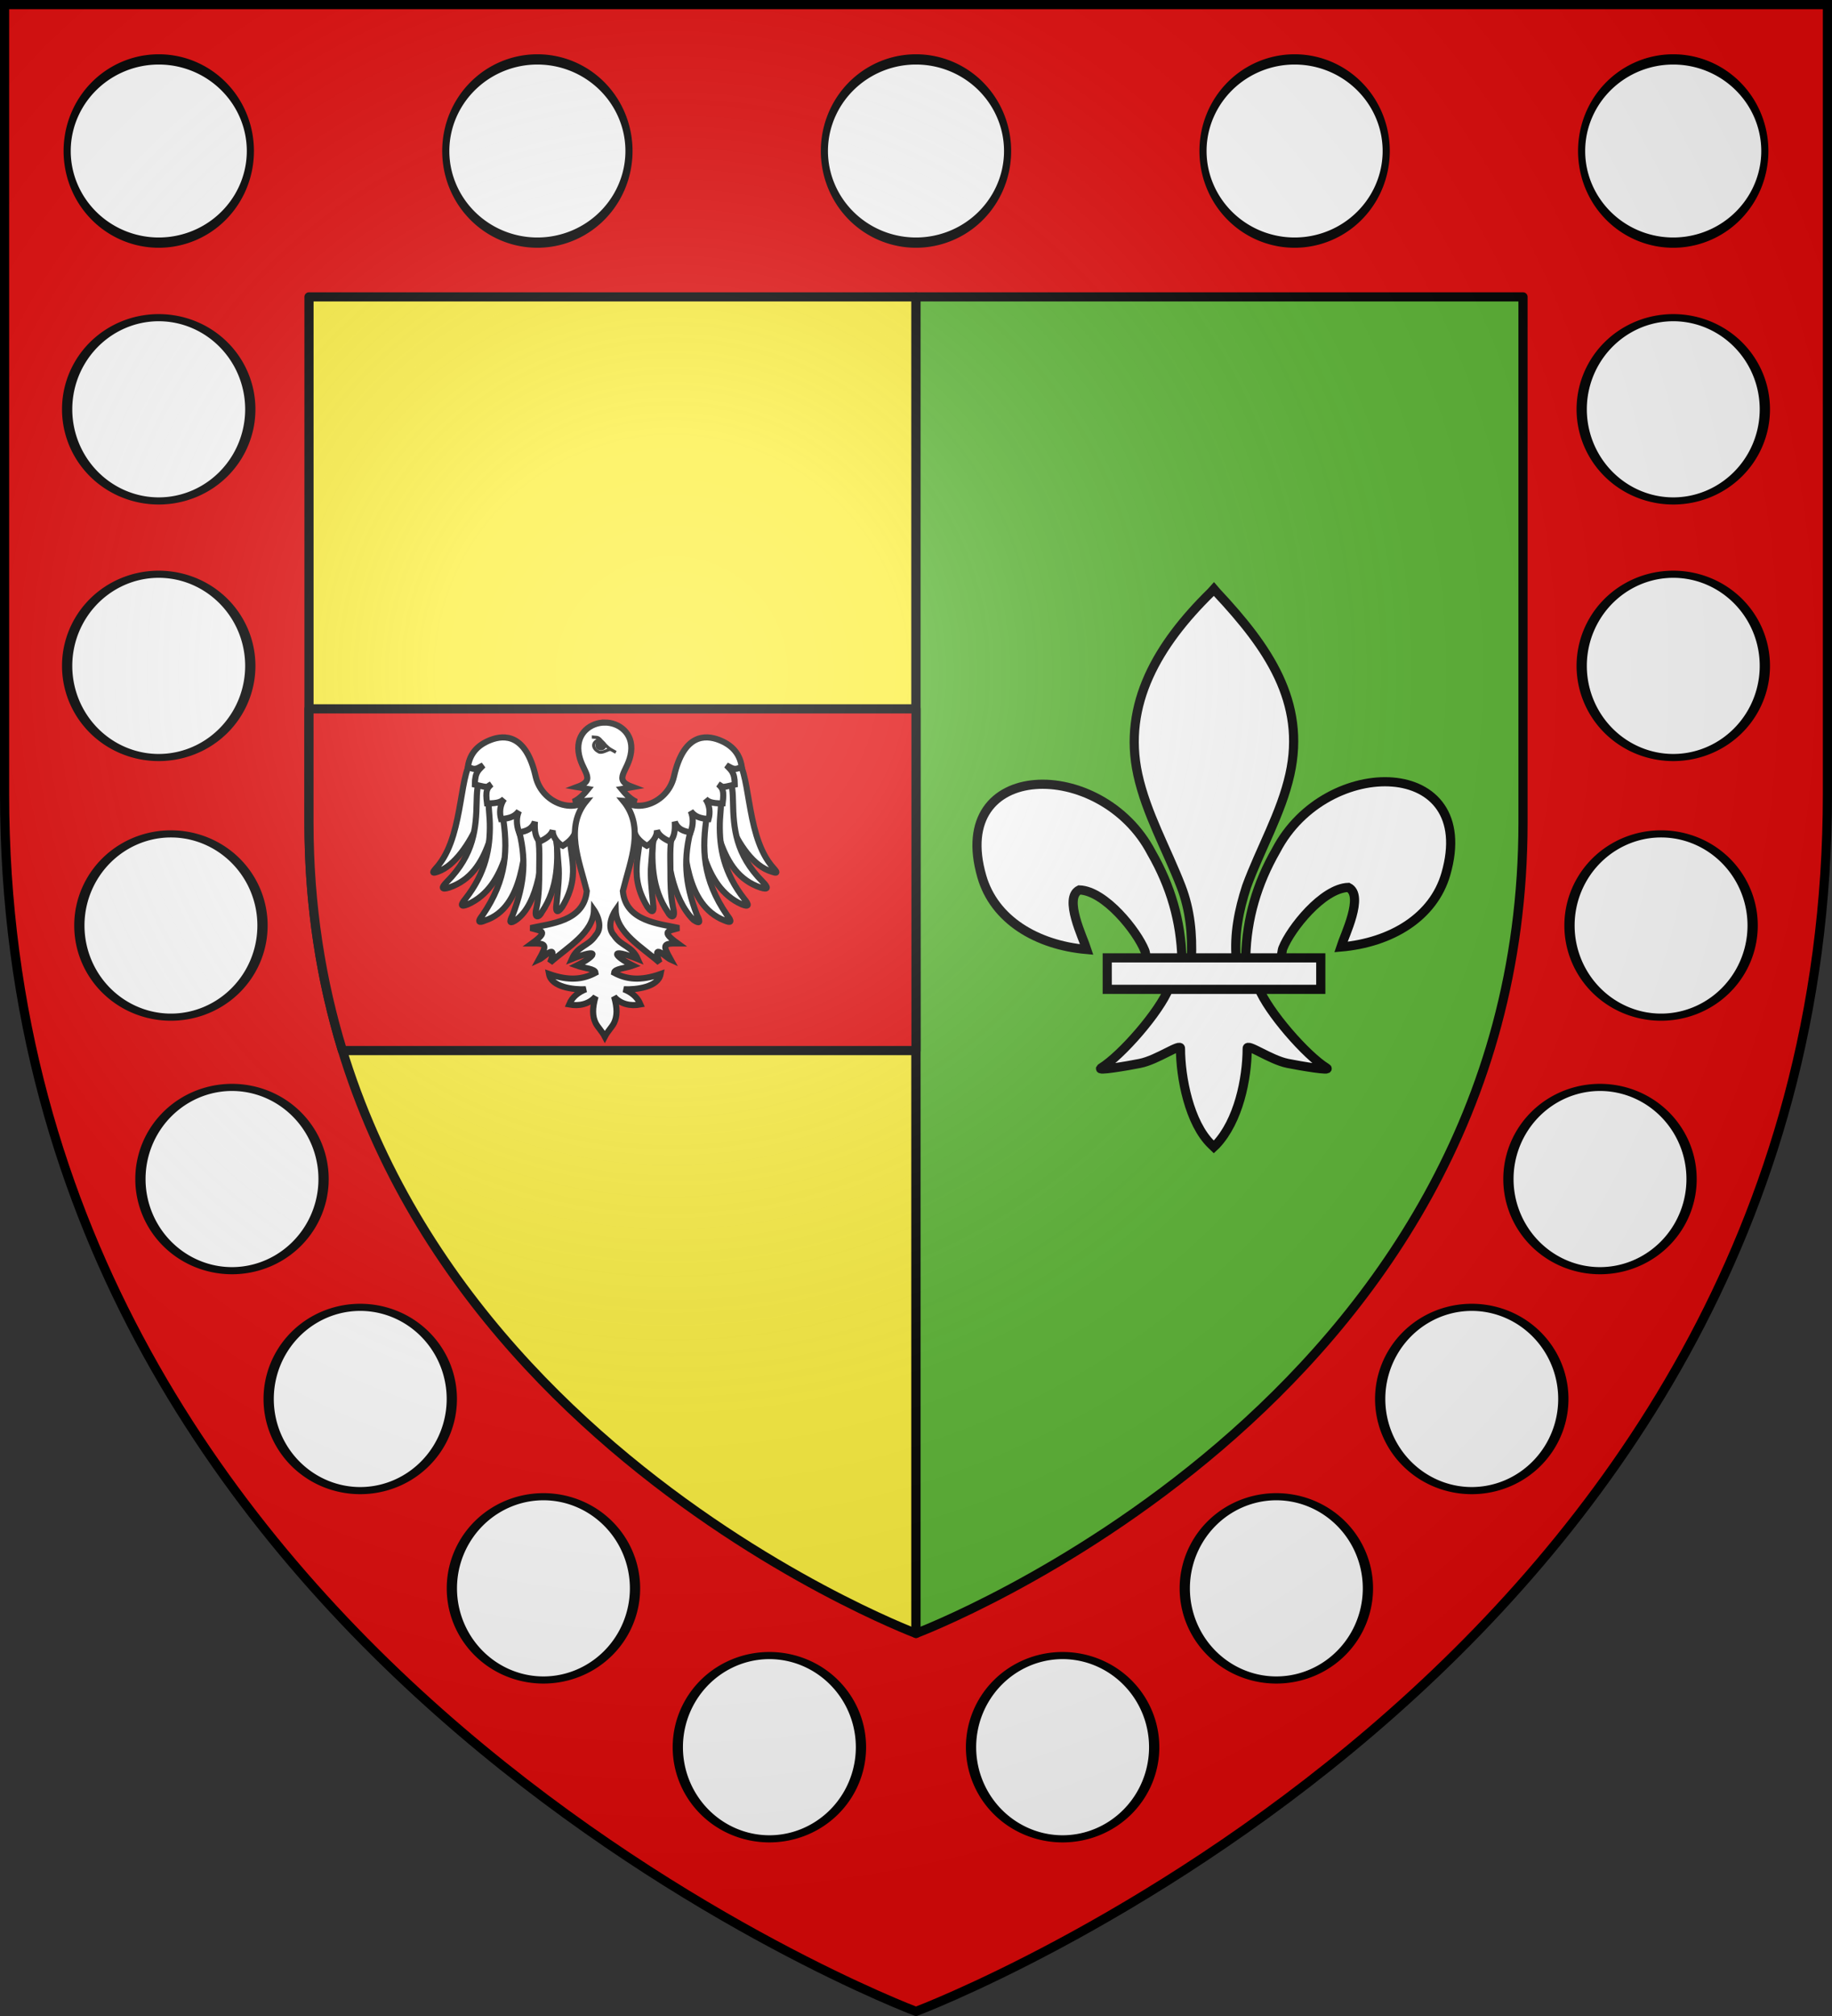 <svg xmlns="http://www.w3.org/2000/svg" xmlns:xlink="http://www.w3.org/1999/xlink" width="600" height="660" version="1.0"><rect width="100%" height="100%" fill="#333333" stroke="none"/><defs><radialGradient id="n" gradientUnits="userSpaceOnUse" cx="-80" cy="-80" r="405"><stop style="stop-color:#fff;stop-opacity:.31" offset="0"/><stop style="stop-color:#fff;stop-opacity:.25" offset=".19"/><stop style="stop-color:#6b6b6b;stop-opacity:.125" offset=".6"/><stop style="stop-color:#000;stop-opacity:.125" offset="1"/></radialGradient><path id="a" d="M-298.5-298.5h597V-40C298.5 246.31 0 358.5 0 358.5S-298.5 246.31-298.5-40v-258.5z"/></defs><g transform="translate(300 300)"><use xlink:href="#a" style="fill:#e20909" width="600" height="660"/><path d="M-198.801-202.811H0v437.562S-198.801 160.032-198.801-30.65v-172.161z" style="fill:#fcef3c;stroke:#000;stroke-width:3;stroke-opacity:1;stroke-linejoin:round"/><path style="fill:#5ab532;stroke:#000;stroke-width:3;stroke-opacity:1;stroke-linejoin:round" d="M198.801-202.811H0v437.562S198.801 160.032 198.801-30.65v-172.161z"/><path style="fill:#e20909;fill-opacity:1;stroke:#000;stroke-width:3;stroke-linecap:butt;stroke-linejoin:round;stroke-miterlimit:4;stroke-dasharray:none;stroke-opacity:1" d="M101.188 232.063v37.28c0 27.181 4.041 52.007 10.968 74.594H300V232.063H101.187z" transform="translate(-300 -300)"/></g><g transform="translate(300 300)"><path d="M-144.46-49.927c-5.38 3.2-3.317 24.032-11.683 34.875-1.16 1.574-3.575 3.58-.332 2.38 10.689-3.919 19.389-27.529 18.197-39.076-.926 0-2.624-.063-3.56.002-1.548.606-1.074 1.213-2.622 1.819z" style="fill:#fff;fill-opacity:1;fill-rule:evenodd;stroke:#000;stroke-width:2;stroke-linecap:butt;stroke-linejoin:miter;stroke-miterlimit:4;stroke-dasharray:none;stroke-opacity:1" transform="translate(0 -2)"/><path d="M-142.46-43.849c-1.294 2.241-1.387 5.811-1.436 8.434-.16 8.456-.811 17.134-9.706 26.071-2.068 2.093-1.722 2.66.668 1.925 14.267-4.8 14.07-22.754 18.626-32.796-.343-2.145-.145-4.227-1.534-5.583-.921.102-1.84.096-2.763.262-1.473.772-2.382.916-3.855 1.687z" style="fill:#fff;fill-opacity:1;fill-rule:evenodd;stroke:#000;stroke-width:2;stroke-linecap:butt;stroke-linejoin:miter;stroke-miterlimit:4;stroke-dasharray:none;stroke-opacity:1" transform="translate(0 -2)"/><path d="M-139.736-38.596c-.556 3.9.092 6.964.157 10.172.166 8.182-1.395 16.264-7.98 24.68-1.826 2.195-1.445 2.714.805 1.806 12.997-5.78 14.265-23.995 15.98-34.079-.51-2.044-1.413-3.995-2.869-5.19-.882.174-1.77.245-2.648.483-1.36.868-2.085 1.26-3.445 2.128z" style="fill:#fff;fill-opacity:1;fill-rule:evenodd;stroke:#000;stroke-width:2;stroke-linecap:butt;stroke-linejoin:miter;stroke-miterlimit:4;stroke-dasharray:none;stroke-opacity:1" transform="translate(0 -2)"/><path d="M-135.459-31.619c1.932 11.522 1.523 21.552-6.504 33.232-1.72 2.182-1.337 2.678.83 1.737 12.825-4.201 12.859-23.309 14.273-33.165-.547-1.977-.681-3.852-2.128-4.979-.854.192-1.717.284-2.566.537l-3.905 2.638z" style="fill:#fff;fill-opacity:1;fill-rule:evenodd;stroke:#000;stroke-width:2;stroke-linecap:butt;stroke-linejoin:miter;stroke-miterlimit:4;stroke-dasharray:none;stroke-opacity:1" transform="translate(0 -2)"/><path d="M-130.27-27.001c2.643 9.78 2.313 17.788-1.853 28.628-1.286 2.463-.816 2.88 1.138 1.552 7.29-5.083 9.348-20.85 8.38-30.342-.7-2.662-1.642-3.101-4.124-4.163-.803.347-1.635.598-2.421 1.004-.967 1.402-1.57 1.149-1.12 3.32z" style="fill:#fff;fill-opacity:1;fill-rule:evenodd;stroke:#000;stroke-width:2;stroke-linecap:butt;stroke-linejoin:miter;stroke-miterlimit:4;stroke-dasharray:none;stroke-opacity:1" transform="translate(0 -2)"/><path d="M-124.55-27.128c1.514 4.53 1.161 9.206 1.148 14.264-.01 3.75.005 7.709-.863 11.975-1.023 3.93.895 3.26 1.723 1.485 5.3-7.733 5.537-16.846 4.637-26.575-.058-1.383.831-3.008-3.19-5.557-3.122.821-4.388 1.602-3.455 4.408z" style="fill:#fff;fill-opacity:1;fill-rule:evenodd;stroke:#000;stroke-width:2;stroke-linecap:butt;stroke-linejoin:miter;stroke-miterlimit:4;stroke-dasharray:none;stroke-opacity:1" transform="translate(0 -2)"/><path style="fill:#fff;fill-opacity:1;fill-rule:evenodd;stroke:#000;stroke-width:2;stroke-linecap:butt;stroke-linejoin:miter;stroke-miterlimit:4;stroke-dasharray:none;stroke-opacity:1" d="M-119.263-27.312c1.888 3.73 1.68 7.528 2.162 12.37.372 3.732-.165 8.145-.594 12.477-.619 4.015.74 2.907 1.864 1.303 7.013-11.677 1.075-18.386 2.581-27.931-.771-1.75-1.392-4.096-5.132-1.255l-.88 3.036z" transform="translate(0 -2)"/><path d="M-104.866-39.347c-4.84 9.158-17.54 5.082-19.702-4.477-3.16-13.965-10.292-13.666-14.796-11.919-3.864 1.499-6.672 4.124-7.388 8.665 2.419 1.599 3.293.412 4.965-.352-1.335 1.504-2.666 2.003-2.701 6.295 5.005 1.183 3.64.773 5.394-.111-1.438 1.325-1.944 2.044-1.405 6.251 3.716.066 4.806-.634 5.619-1.448-1.448 2.083-1.581 4.49-1.013 6.594 2.94-.242 4.478-.845 5.84-2.598-.86 2.027-.914 4.278.044 6.952 2.436-.349 4.31-1.16 5.189-3.474-.173 3.033.168 5.036 1.533 6.495 1.762-.773 3.819-2.024 4.317-3.755-.192 2.317 1.951 4.542 3.282 5.13 1.717-1.042 3.67-2.594 4.2-4.928 3.646-3.994 2.786-3.989 9.821-2.557-.587-3.169-1.744-8.12-3.2-10.763zM-59.371-49.927c5.38 3.2 3.316 24.032 11.683 34.875 1.16 1.574 3.574 3.58.332 2.38-11.588-3.47-19.389-27.529-18.198-39.076.927 0 2.625-.063 3.56.002 1.548.606 1.075 1.213 2.623 1.819z" style="fill:#fff;fill-opacity:1;fill-rule:evenodd;stroke:#000;stroke-width:2;stroke-linecap:butt;stroke-linejoin:miter;stroke-miterlimit:4;stroke-dasharray:none;stroke-opacity:1" transform="translate(0 -2)"/><path style="fill:#fff;fill-opacity:1;fill-rule:evenodd;stroke:#000;stroke-width:2;stroke-linecap:butt;stroke-linejoin:miter;stroke-miterlimit:4;stroke-dasharray:none;stroke-opacity:1" d="M-61.371-43.849c1.294 2.241 1.386 5.811 1.436 8.434.159 8.456.811 17.134 9.706 26.071 2.068 2.093 1.722 2.66-.668 1.925-14.267-4.8-14.07-22.754-18.626-32.796.343-2.145.145-4.227 1.534-5.583.921.102 1.84.096 2.762.262 1.473.772 2.383.916 3.856 1.687z" transform="translate(0 -2)"/><path style="fill:#fff;fill-opacity:1;fill-rule:evenodd;stroke:#000;stroke-width:2;stroke-linecap:butt;stroke-linejoin:miter;stroke-miterlimit:4;stroke-dasharray:none;stroke-opacity:1" d="M-64.095-38.596c.556 3.9-.093 6.964-.158 10.172-.166 8.182 1.395 16.264 7.981 24.68 1.826 2.195 1.445 2.714-.806 1.806-12.996-5.78-14.265-23.995-15.98-34.079.51-2.044 1.413-3.995 2.87-5.19.881.174 1.77.245 2.648.483 1.36.868 2.085 1.26 3.445 2.128z" transform="translate(0 -2)"/><path style="fill:#fff;fill-opacity:1;fill-rule:evenodd;stroke:#000;stroke-width:2;stroke-linecap:butt;stroke-linejoin:miter;stroke-miterlimit:4;stroke-dasharray:none;stroke-opacity:1" d="M-68.373-31.619c-1.932 11.522-1.522 21.552 6.504 33.232 1.721 2.182 1.337 2.678-.83 1.737-13.05-5.1-12.858-23.309-14.273-33.165.548-1.977.682-3.852 2.129-4.979.854.192 1.717.284 2.565.537l3.905 2.638z" transform="translate(0 -2)"/><path style="fill:#fff;fill-opacity:1;fill-rule:evenodd;stroke:#000;stroke-width:2;stroke-linecap:butt;stroke-linejoin:miter;stroke-miterlimit:4;stroke-dasharray:none;stroke-opacity:1" d="M-73.562-27.001c-2.642 9.78-2.312 17.788 1.853 28.628 1.286 2.463.817 2.88-1.138 1.552-6.84-6.656-9.348-20.85-8.379-30.342.7-2.662 1.641-3.101 4.123-4.163.804.347 1.635.598 2.422 1.004.966 1.402 1.569 1.149 1.119 3.32z" transform="translate(0 -2)"/><path style="fill:#fff;fill-opacity:1;fill-rule:evenodd;stroke:#000;stroke-width:2;stroke-linecap:butt;stroke-linejoin:miter;stroke-miterlimit:4;stroke-dasharray:none;stroke-opacity:1" d="M-79.281-27.128c-1.514 4.53-1.161 9.206-1.148 14.264.01 3.75-.005 7.709.862 11.975 1.024 3.93-.894 3.26-1.722 1.485-5.3-7.733-5.537-16.846-4.638-26.575.058-1.383-.83-3.008 3.191-5.557 3.121.821 4.387 1.602 3.455 4.408z" transform="translate(0 -2)"/><path d="M-84.568-27.312c-1.888 3.73-1.68 7.528-2.163 12.37-.371 3.732.165 8.145.594 12.477.62 4.015-.74 2.907-1.864 1.303-7.013-11.677-1.074-18.386-2.58-27.931.77-1.75 1.392-4.096 5.132-1.255l.88 3.036z" style="fill:#fff;fill-opacity:1;fill-rule:evenodd;stroke:#000;stroke-width:2;stroke-linecap:butt;stroke-linejoin:miter;stroke-miterlimit:4;stroke-dasharray:none;stroke-opacity:1" transform="translate(0 -2)"/><path style="fill:#fff;fill-opacity:1;fill-rule:evenodd;stroke:#000;stroke-width:2;stroke-linecap:butt;stroke-linejoin:miter;stroke-miterlimit:4;stroke-dasharray:none;stroke-opacity:1" d="M-98.965-39.347c4.84 9.158 17.539 5.082 19.702-4.477 3.16-13.965 10.292-13.666 14.796-11.919 3.863 1.499 6.671 4.124 7.388 8.665-2.42 1.599-3.293.412-4.966-.352 1.335 1.504 2.666 2.003 2.702 6.295-5.005 1.183-3.641.773-5.394-.111 1.438 1.325 1.944 2.044 1.405 6.251-3.716.066-4.807-.634-5.62-1.448 1.448 2.083 1.582 4.49 1.013 6.594-2.94-.242-4.477-.845-5.839-2.598.859 2.027.914 4.278-.044 6.952-2.437-.349-4.31-1.16-5.189-3.474.173 3.033-.168 5.036-1.533 6.495-1.762-.773-3.82-2.024-4.317-3.755.192 2.317-1.951 4.542-3.282 5.13-1.718-1.042-3.67-2.594-4.2-4.928-3.646-3.994-2.786-3.989-9.822-2.557.587-3.169 1.745-8.12 3.2-10.763z" transform="translate(0 -2)"/><path d="M-101.916-61.456c4.595-.002 9.36 3.42 8.613 9.591-.785 6.49-6.351 9.025.494 11.546l-3.646.638c.978 1.222 2.828 3.313 4.904 4.197l-4.335-.33c7.168 8.677 2.38 19.4-.122 29.531.946 10.055 12.122 10.666 18.384 12.108-3.685 1.022-5.98.989-.435 5.03-4.94-.03-4.935.483-2.263 5.323-1.786-.793-6.275-5.902-3.694.933-5.687-5.027-14.152-9.72-14.351-17.188 0 0-3.56 5.075-.508 8.34 2.349 3.582 5.833 3.346 7.748 7.692-9.61-3.843-7.883-.98-1.589 2.157-2.35.862-6.017 1-6.16 2.35 4.19 2.248 8.75 2.688 15.238.41-.782 4.291-7.99 5.207-12.065 4.987 2.32.906 4.397 2.394 5.48 4.986-3.343.635-6.596-.137-8.652-2.569 1.105 3.844 1.03 6.49-.041 8.66-.648 1.314-2.044 2.628-3 4.443-.956-1.815-2.352-3.129-3-4.442-1.07-2.171-1.146-4.817-.04-8.66-2.056 2.431-5.31 3.203-8.652 2.568 1.082-2.592 3.16-4.08 5.48-4.986-4.076.22-11.284-.696-12.066-4.986 6.49 2.277 11.048 1.837 15.238-.41-.143-1.351-3.81-1.489-6.16-2.351 6.295-3.138 8.021-6-1.588-2.157 1.915-4.346 5.399-4.11 7.748-7.692 3.052-3.265-.508-8.34-.508-8.34-.2 7.469-8.664 12.16-14.35 17.188 2.58-6.835-1.91-1.726-3.695-.933 2.671-4.84 2.676-5.353-2.264-5.323 5.545-4.041 3.25-4.008-.435-5.03 6.263-1.442 17.439-2.053 18.384-12.108-2.502-10.13-7.289-20.854-.12-29.53l-4.336.329c2.076-.884 3.926-2.975 4.904-4.197l-3.647-.638c6.846-2.521 1.28-5.056.494-11.546-.747-6.172 4.019-9.593 8.613-9.59z" style="fill:#fff;fill-opacity:1;fill-rule:evenodd;stroke:#000;stroke-width:2;stroke-linecap:butt;stroke-linejoin:miter;stroke-miterlimit:4;stroke-dasharray:none;stroke-opacity:1" transform="translate(0 -2)"/><path style="fill:#fff;fill-opacity:1;fill-rule:evenodd;stroke:#000;stroke-width:1;stroke-linecap:butt;stroke-linejoin:miter;stroke-miterlimit:4;stroke-dasharray:none;stroke-opacity:1" d="M-105.68-56.686c.964.103 1.368-.106 2.187.654 1.479 1.62 2.48 2.779 3.523 3.377.658.378 1.163.653 1.674.955-.213-.116-1.214-.72-1.697-.945-.838-.116-2.744 1.41-3.935.788-1.918-1-2.611-3.06.379-4.148-.035-.256-.907-.66-2.132-.681z" transform="translate(0 -2)"/><path style="fill:#000;fill-opacity:1;fill-rule:evenodd;stroke:#000;stroke-width:1;stroke-linecap:round;stroke-linejoin:round;stroke-miterlimit:4;stroke-dasharray:none;stroke-dashoffset:0;stroke-opacity:1" d="M-103.741-52.938c-.663-.264-.956-.95-.655-1.532.301-.582 1.184-1.014 1.746-.575.538.42.949.961.655 1.533-.291.568-1.043.828-1.7.592" transform="translate(0 -2)"/><path style="fill:#fff;fill-opacity:1;fill-rule:evenodd;stroke:#000;stroke-width:3;stroke-linecap:butt;stroke-linejoin:miter;stroke-miterlimit:4;stroke-dasharray:none;stroke-opacity:1;display:inline" d="M107.999 13.172c.313-12.391 3.685-23.908 9.963-34.822 16.438-31.437 66.643-30.686 55.576 7.762C169.46.28 155.606 8.607 139.148 10.035c1.188-3.733 7.722-16.93 2.447-19.512-8.434.29-18.908 13.541-21.426 19.86-.364.907-.262 1.956-.668 2.848"/><path style="fill:#fff;fill-opacity:1;fill-rule:evenodd;stroke:#000;stroke-width:3;stroke-linecap:butt;stroke-linejoin:miter;stroke-miterlimit:4;stroke-dasharray:none;stroke-opacity:1" d="M87.09 13.99c-.313-12.39-3.685-23.907-9.963-34.82C60.689-52.269 10.484-51.518 21.55-13.07 25.63 1.1 39.483 9.426 55.941 10.855 54.753 7.12 48.22-6.076 53.494-8.658c8.434.29 18.908 13.541 21.426 19.86.364.908.262 1.956.668 2.848"/><path style="fill:#fff;fill-opacity:1;fill-rule:nonzero;stroke:#000;stroke-width:3;stroke-linecap:butt;stroke-linejoin:miter;stroke-miterlimit:4;stroke-dasharray:none;stroke-opacity:1" d="M96.573-106.06C79.256-89.09 67.629-69.466 72.641-46.452c2.765 12.697 9.47 24.456 14.197 36.687 2.956 7.674 3.712 15.69 3.362 23.757h14.692c-.704-8.126.837-16 3.362-23.757 4.504-12.307 11.357-23.98 14.196-36.687 5.309-23.756-7.151-41.672-23.856-59.531l-1.02-1.184-1.001 1.109z"/><path style="fill:#fff;fill-opacity:1;fill-rule:evenodd;stroke:#000;stroke-width:3;stroke-linecap:butt;stroke-linejoin:miter;stroke-miterlimit:4;stroke-dasharray:none;stroke-opacity:1" d="M82.871 23.397C79.8 31.223 67.276 45.555 60.624 49.64c-1.726 1.06 8.247-.61 12.711-1.5 5.857-1.167 13.468-6.84 13.29-4.838-.017 9.168 2.818 24.465 10.21 31.494l.7.677.722-.677c7.387-7.834 10.173-21.609 10.21-31.494-.179-2.002 7.433 3.67 13.29 4.838 4.464.89 14.436 2.56 12.711 1.5-6.652-4.086-19.17-18.418-22.24-26.244H82.87z"/><path style="fill:#fff;fill-opacity:1;stroke:#000;stroke-width:3;stroke-miterlimit:4;stroke-dasharray:none;stroke-opacity:1" d="M62.633 13.592h69.935v10.301H62.633z"/><path style="fill:#fff;fill-opacity:1;stroke:#000;stroke-width:3;stroke-linecap:butt;stroke-linejoin:round;stroke-miterlimit:4;stroke-dasharray:none;stroke-opacity:1" id="b" d="M339.542 52.68a38.56 26.778 0 1 1-77.12 0 38.56 26.778 0 1 1 77.12 0z" transform="matrix(.778 0 0 1.12 -234.167 -309.561)"/><use x="0" y="0" xlink:href="#b" id="c" transform="translate(124)" width="600" height="660"/><use x="0" y="0" xlink:href="#b" id="d" transform="translate(248)" width="600" height="660"/><use x="0" y="0" xlink:href="#b" id="e" transform="translate(-124)" width="600" height="660"/><use x="0" y="0" xlink:href="#b" id="f" transform="translate(-248)" width="600" height="660"/><use x="0" y="0" xlink:href="#b" id="i" transform="rotate(-90 4.769 -1.773)" width="600" height="660"/><use x="0" y="0" xlink:href="#c" id="j" transform="rotate(-90 22.269 19.727)" width="600" height="660"/><use x="0" y="0" xlink:href="#d" id="k" transform="rotate(-90 42.269 39.727)" width="600" height="660"/><use x="0" y="0" xlink:href="#e" id="g" transform="rotate(-90 -5.731 -32.273)" width="600" height="660"/><use x="0" y="0" xlink:href="#f" id="h" transform="rotate(-90 -10.731 -79.273)" width="600" height="660"/><use x="0" y="0" xlink:href="#g" id="l" transform="translate(102 134)" width="600" height="660"/><use x="0" y="0" xlink:href="#h" id="m" transform="translate(134 114)" width="600" height="660"/><use xlink:href="#i" transform="matrix(-1 0 0 1 0 0)" width="600" height="660"/><use xlink:href="#j" transform="matrix(-1 0 0 1 0 0)" width="600" height="660"/><use xlink:href="#k" transform="matrix(-1 0 0 1 0 0)" width="600" height="660"/><use xlink:href="#g" transform="matrix(-1 0 0 1 0 0)" width="600" height="660"/><use xlink:href="#h" transform="matrix(-1 0 0 1 0 0)" width="600" height="660"/><use xlink:href="#l" transform="matrix(-1 0 0 1 -4 0)" width="600" height="660"/><use xlink:href="#m" transform="matrix(-1 0 0 1 0 0)" width="600" height="660"/></g><use xlink:href="#a" style="fill:url(#n)" width="600" height="660" transform="translate(300 300)"/><use xlink:href="#a" style="fill:none;stroke:#000;stroke-width:3" width="600" height="660" transform="translate(300 300)"/></svg>